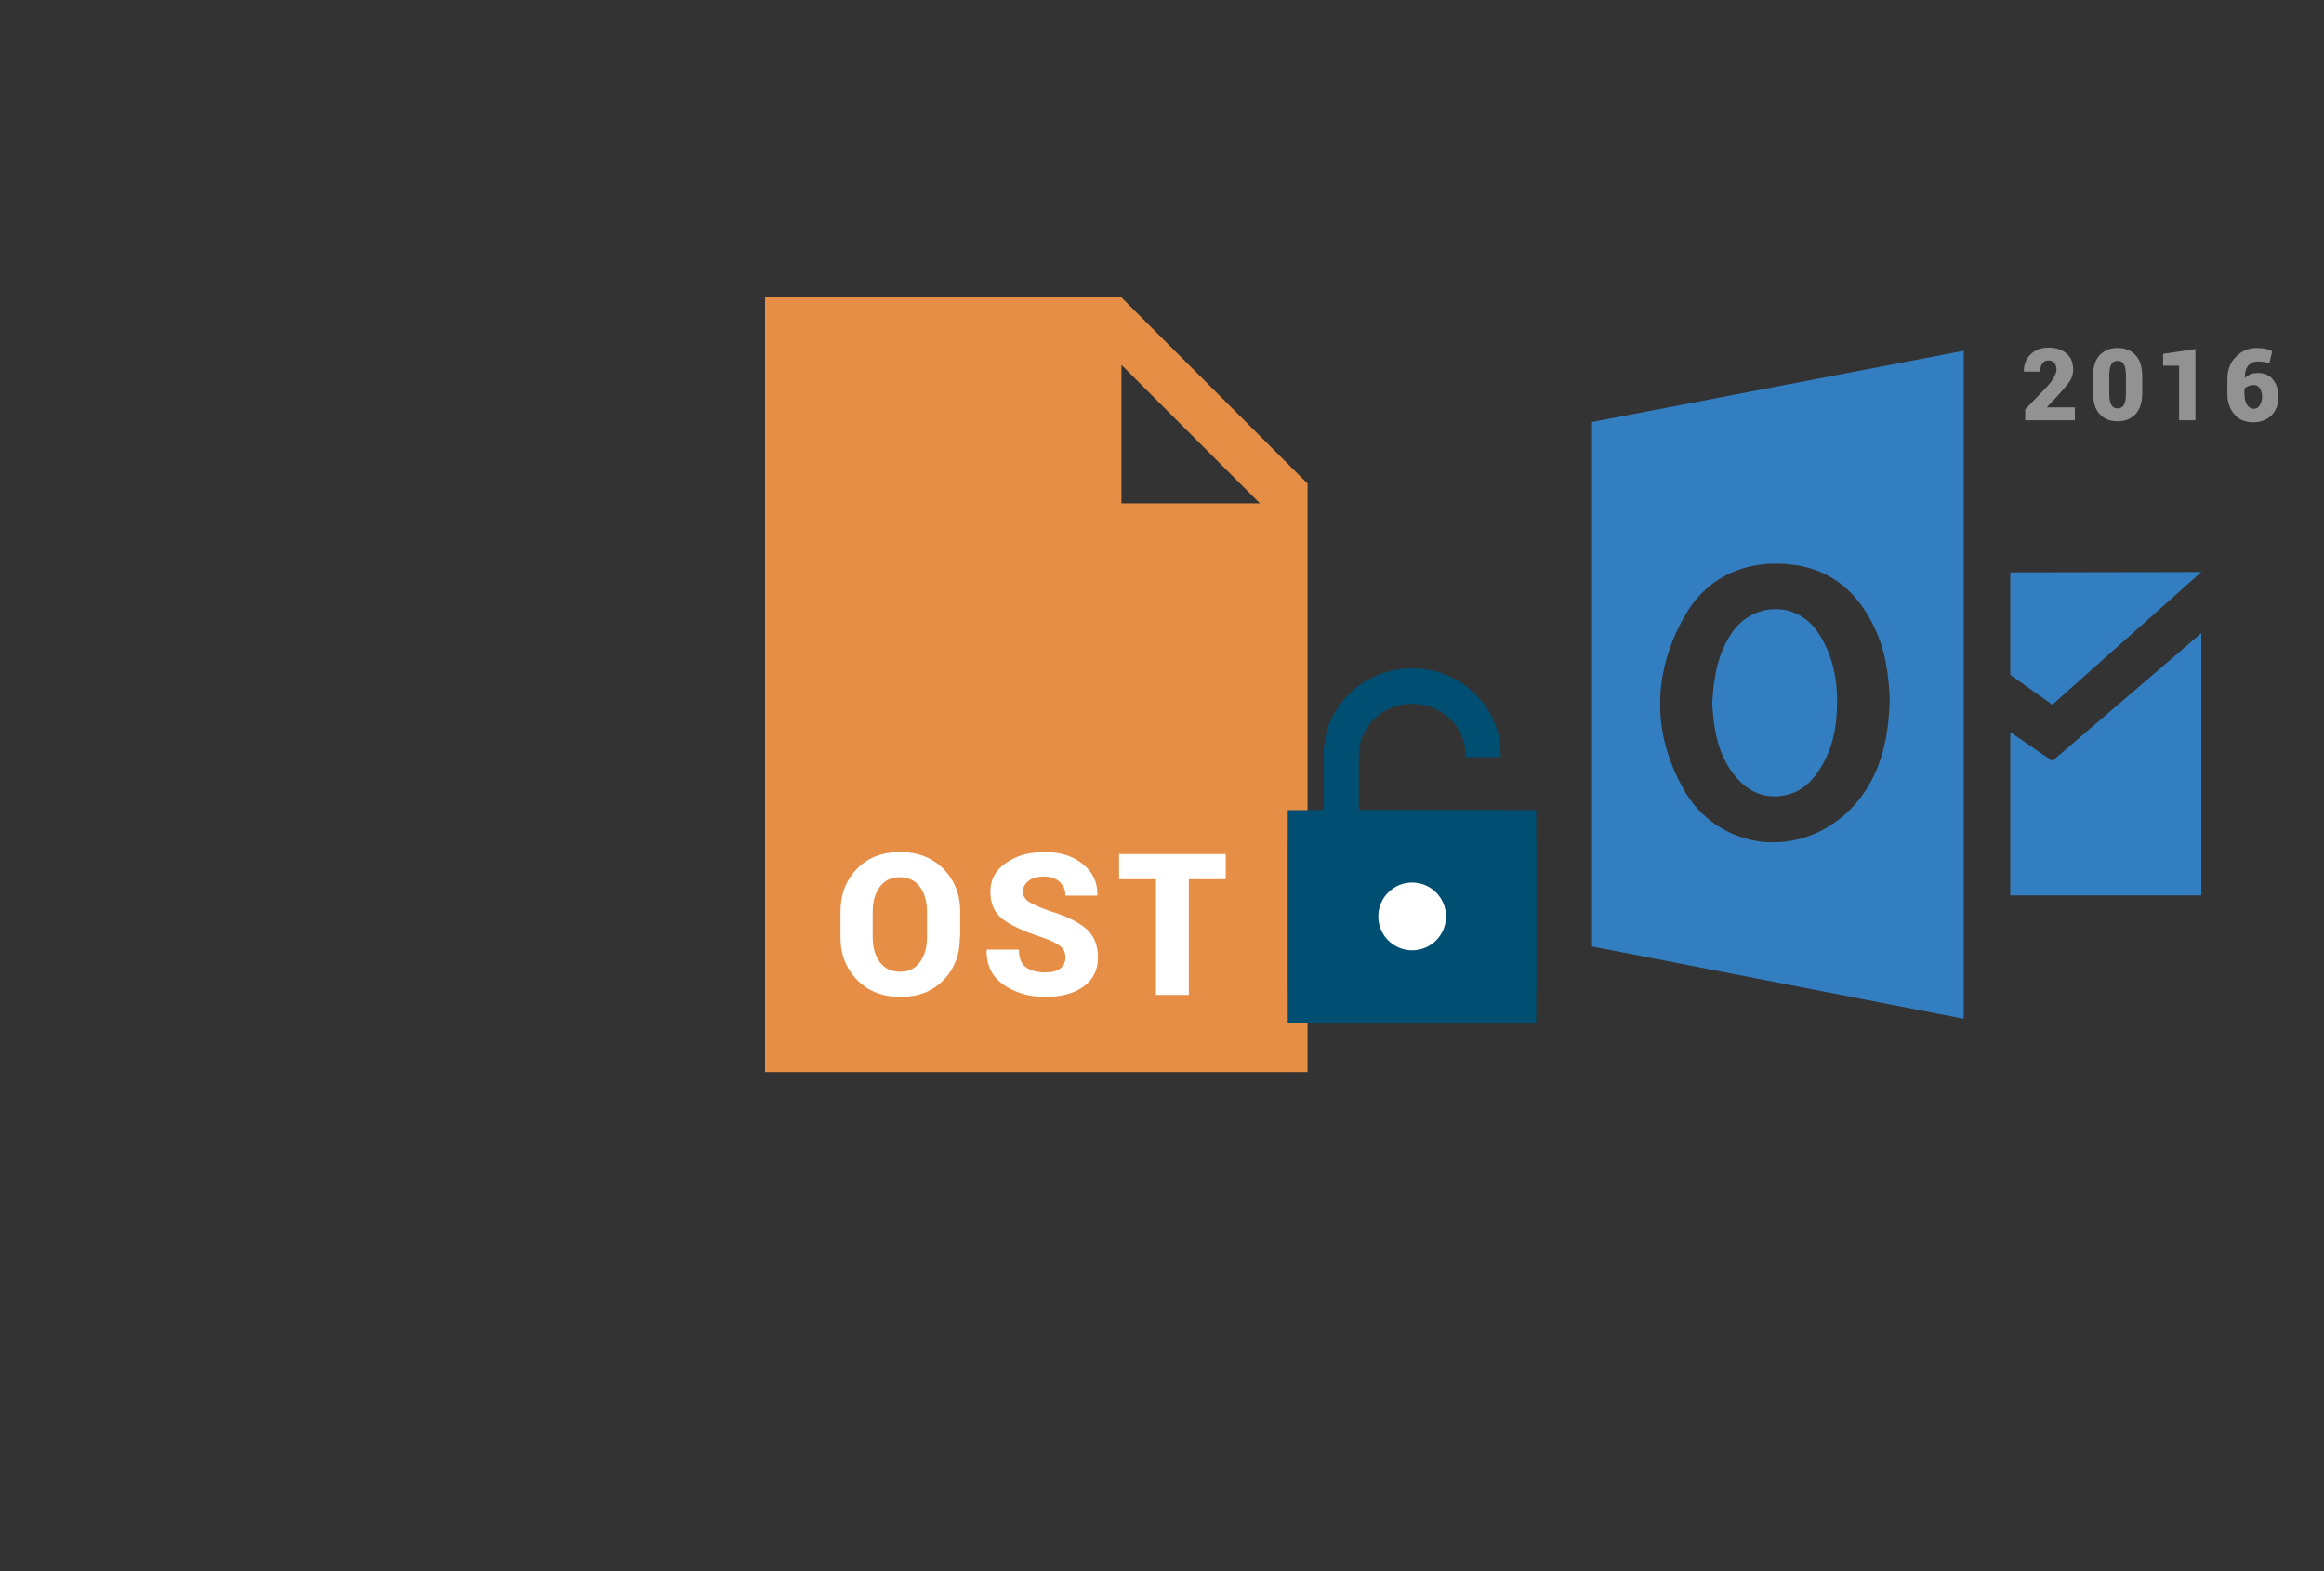 ﻿<?xml version="1.0" encoding="utf-8"?>
<!DOCTYPE svg PUBLIC "-//W3C//DTD SVG 1.1//EN" "http://www.w3.org/Graphics/SVG/1.1/DTD/svg11.dtd">
<svg x="0" y="0" width="392" height="265" xml="http://www.w3.org/XML/1998/namespace" xmlns="http://www.w3.org/2000/svg" xmlns:xlink="http://www.w3.org/1999/xlink" xmlns:xml="http://www.w3.org/XML/1998/namespace" version="1.1">
  <rect width="100%" height="100%" fill="#333333" stroke="none"/>
  <svg x="230" y="40" width="200" height="151" viewBox="0, 0, 249.8, 257.7" xml:space="preserve" id="Layer_1" enable-background="new 0 0 249.8 257.7" xmlns="http://www.w3.org/2000/svg" xmlns:xlink="http://www.w3.org/1999/xlink" xmlns:xml="http://www.w3.org/XML/1998/namespace" version="1.1">
    <g>
      <g>
        <g>
          <path d="M75.4 160.7 C79.3 160 82.7 157.6 85.4 153.4 C88.2 149.2 90 143.9 90.4 137.6 C91.1 127.9 89.3 120 84.9 113.6 C82.1 109.5 77.7 107.1 73 107.1 C72.9 107.1 72.9 107.1 72.7 107.1 C68 107.1 63.6 109.4 60.7 113.3 C56.1 119.5 55 127.1 54.6 134.1 C55 141.1 56 148.7 61 154.9 C64.8 159.7 69.7 161.8 75.4 160.7 z" clip-rule="evenodd" fill-rule="evenodd" style="fill:#337DC1;" />
          <path d="M20 53.2 L20 204.2 L127 225 L127 32.7 L20 53.2 z M95.8 163.2 C89.7 170.1 81.2 174.2 72.3 174.2 C71.2 174.2 70.1 174.2 69.2 174.1 C59.3 173 50.9 167.3 46.1 158.5 C37.3 142.5 37.4 125.5 46.6 109.2 C52.2 99.1 62 93.7 73.9 94 C87 94.3 96.5 101 102 114 C105 120.9 105.5 128.3 105.7 133.2 C105.4 142.3 104 153.8 95.8 163.2 z" clip-rule="evenodd" fill-rule="evenodd" style="fill:#337DC1;" />
        </g>
        <polygon points="140.4,96.5 140.4,126 152.5,134.6 195.4,96.4" clip-rule="evenodd" fill-rule="evenodd" style="fill:#337DC1;" />
        <polygon points="140.4,142.5 152.5,150.8 195.4,114 195.4,189.5 140.4,189.5" clip-rule="evenodd" fill-rule="evenodd" style="fill:#337DC1;" />
      </g>
      <g>
        <path d="M159.1 52.7 L144.7 52.7 L144.7 49.6 L151.3 42.7 C152.1 41.7 152.8 40.9 153.1 40.1 C153.5 39.3 153.7 38.7 153.7 38.1 C153.7 37.3 153.5 36.7 153.1 36.2 C152.7 35.7 152.1 35.5 151.3 35.5 C150.6 35.5 150 35.8 149.6 36.4 C149.2 37 149 37.8 149 38.7 L144.3 38.7 L144.3 38.6 C144.3 36.7 144.9 35.1 146.2 33.8 C147.5 32.5 149.2 31.8 151.3 31.8 C153.6 31.8 155.3 32.4 156.6 33.5 C157.9 34.6 158.5 36.1 158.5 38.1 C158.5 39.4 158.2 40.5 157.5 41.5 C156.8 42.5 155.6 44 153.8 45.9 L151 48.9 L151 49 L159 49 L159 52.7 z" style="fill:#939292;" />
        <path d="M178.4 44.6 C178.4 47.4 177.8 49.5 176.5 50.9 C175.2 52.3 173.5 53 171.3 53 C169.1 53 167.4 52.3 166.1 50.9 C164.8 49.5 164.2 47.4 164.2 44.6 L164.2 40.3 C164.2 37.5 164.8 35.4 166.1 34 C167.4 32.6 169.1 31.9 171.3 31.9 C173.5 31.9 175.2 32.6 176.5 34 C177.8 35.4 178.4 37.5 178.4 40.3 L178.4 44.6 z M173.7 40 C173.7 38.4 173.5 37.3 173.1 36.6 C172.7 35.9 172.1 35.6 171.3 35.6 C170.5 35.6 169.9 35.9 169.5 36.6 C169.1 37.3 168.9 38.4 168.9 40 L168.9 44.9 C168.9 46.5 169.1 47.6 169.5 48.3 C169.9 49 170.5 49.3 171.3 49.3 C172.1 49.3 172.7 49 173.1 48.3 C173.5 47.6 173.7 46.5 173.7 44.9 L173.7 40 z" style="fill:#939292;" />
        <path d="M193.7 52.7 L189 52.7 L189 37 L184.4 37 L184.4 33.6 L193.7 32.2 L193.7 52.7 z" style="fill:#939292;" />
        <path d="M211.5 31.9 C212.3 31.9 213 32 213.7 32.1 C214.3 32.2 215 32.5 215.8 32.8 L215 36.3 C214.3 36.1 213.8 36 213.3 35.9 C212.8 35.8 212.2 35.8 211.6 35.8 C210.5 35.8 209.6 36.2 208.9 37 C208.2 37.8 207.9 39 207.9 40.5 L207.9 40.6 C208.3 40.1 208.9 39.8 209.5 39.5 C210.2 39.2 211 39.1 211.8 39.1 C213.6 39.1 215.1 39.8 216.1 41.1 C217.1 42.4 217.6 44.1 217.6 46.2 C217.6 48.2 216.9 49.9 215.6 51.3 C214.3 52.6 212.5 53.3 210.4 53.3 C208.2 53.3 206.3 52.6 205 51.1 C203.6 49.6 202.9 47.6 202.9 45 L202.9 40.9 C202.9 38.2 203.7 36.1 205.3 34.5 C207 32.7 209 31.9 211.5 31.9 z M210.6 42.6 C209.9 42.6 209.4 42.7 208.9 42.9 C208.4 43.1 208.1 43.3 207.8 43.6 L207.8 44.8 C207.8 46.3 208 47.4 208.5 48.2 C209 49 209.7 49.4 210.5 49.4 C211.2 49.4 211.8 49.1 212.2 48.4 C212.6 47.7 212.9 46.9 212.9 46 C212.9 45 212.7 44.1 212.2 43.5 C211.9 42.9 211.3 42.6 210.6 42.6 z" style="fill:#939292;" />
      </g>
    </g>
  </svg>
  <svg x="30" y="40" width="300" height="151" viewBox="0, 0, 393, 267" xml:space="preserve" id="Layer_1#1" enable-background="new 0 0 393 267" xmlns="http://www.w3.org/2000/svg" xmlns:xlink="http://www.w3.org/1999/xlink" xmlns:xml="http://www.w3.org/XML/1998/namespace" version="1.1">
    <g>
      <g>
        <path d="M212.6 17.9 L106.4 17.9 L106.4 249 L268.2 249 L268.2 73.5 L212.6 17.9 z M212.7 79.4 L212.7 38.1 L254 79.4 L212.7 79.4 z" style="fill:#E78E46;" />
        <g>
          <path d="M164.5 208.8 C164.5 214 162.9 218.2 159.6 221.6 C156.3 225 152 226.6 146.8 226.6 C141.5 226.6 137.2 224.9 133.9 221.6 C130.6 218.2 128.9 214 128.9 208.8 L128.9 201.2 C128.9 196.1 130.5 191.8 133.8 188.4 C137.1 185 141.4 183.4 146.7 183.4 C152 183.4 156.3 185.1 159.6 188.4 C162.9 191.8 164.6 196 164.6 201.2 L164.6 208.8 z M154.7 201.2 C154.7 198.2 154 195.7 152.6 193.8 C151.2 191.9 149.2 190.9 146.6 190.9 C144 190.9 142 191.9 140.6 193.8 C139.2 195.7 138.5 198.2 138.5 201.2 L138.5 208.8 C138.5 211.8 139.2 214.3 140.6 216.2 C142 218.1 144 219.1 146.7 219.1 C149.3 219.1 151.2 218.1 152.6 216.2 C154 214.3 154.7 211.8 154.7 208.8 L154.7 201.2 z" style="fill:white;" />
          <path d="M196 214.9 C196 213.4 195.5 212.3 194.5 211.5 C193.5 210.7 191.8 209.8 189.2 208.9 C183.9 207.2 180 205.4 177.4 203.5 C174.8 201.6 173.6 198.8 173.6 195.2 C173.6 191.7 175.1 188.8 178.2 186.7 C181.2 184.5 185.1 183.4 189.8 183.4 C194.5 183.4 198.3 184.6 201.2 187 C204.2 189.4 205.6 192.5 205.5 196.2 L205.4 196.4 L196 196.4 C196 194.7 195.4 193.4 194.3 192.3 C193.2 191.3 191.6 190.7 189.6 190.7 C187.6 190.7 186.1 191.1 185 192 C183.9 192.9 183.3 193.9 183.3 195.2 C183.3 196.4 183.9 197.4 185 198.2 C186.1 198.9 188.2 199.9 191.3 201 C196.1 202.4 199.7 204.2 202.1 206.2 C204.5 208.3 205.7 211.1 205.7 214.8 C205.7 218.5 204.3 221.4 201.4 223.5 C198.5 225.6 194.7 226.6 190 226.6 C185.2 226.6 181.1 225.4 177.6 223 C174.1 220.6 172.4 217.2 172.5 212.7 L172.6 212.5 L182.1 212.5 C182.1 214.9 182.8 216.7 184.1 217.7 C185.4 218.7 187.4 219.3 190 219.3 C192 219.3 193.5 218.9 194.5 218.1 C195.5 217.3 196 216.2 196 214.9 z" style="fill:white;" />
          <path d="M243.9 191.5 L232.8 191.5 L232.8 226 L223 226 L223 191.5 L212 191.5 L212 184 L243.8 184 L243.8 191.5 z" style="fill:white;" />
        </g>
      </g>
      <g>
        <path d="M325.8 170.9 L283.5 170.9 L283.5 154.3 C283.5 146 290.6 139.2 299.4 139.2 C308.2 139.2 315.3 146 315.3 154.3 L315.3 155.1 L325.8 155.1 L325.8 154.3 C325.8 140.1 314 128.6 299.4 128.6 C284.8 128.6 273 140.1 273 154.3 L273 170.9 C267.2 170.9 262.4 175.7 262.4 181.5 L262.4 223.8 C262.4 229.6 267.2 234.4 273 234.4 L325.8 234.4 C331.6 234.4 336.4 229.6 336.4 223.8 L336.4 181.5 C336.4 175.6 331.6 170.9 325.8 170.9 z M299.4 213.2 C293.6 213.2 288.8 208.4 288.8 202.6 C288.8 196.8 293.6 192 299.4 192 C305.2 192 310 196.8 310 202.6 C310 208.4 305.2 213.2 299.4 213.2 z" style="fill:#004E71;" />
        <rect x="262.3" y="170.9" width="74.1" height="63.5" style="fill:#004E71;" />
        <circle cx="299.4" cy="202.6" r="10.1" style="fill:white;" />
      </g>
    </g>
  </svg>
</svg>